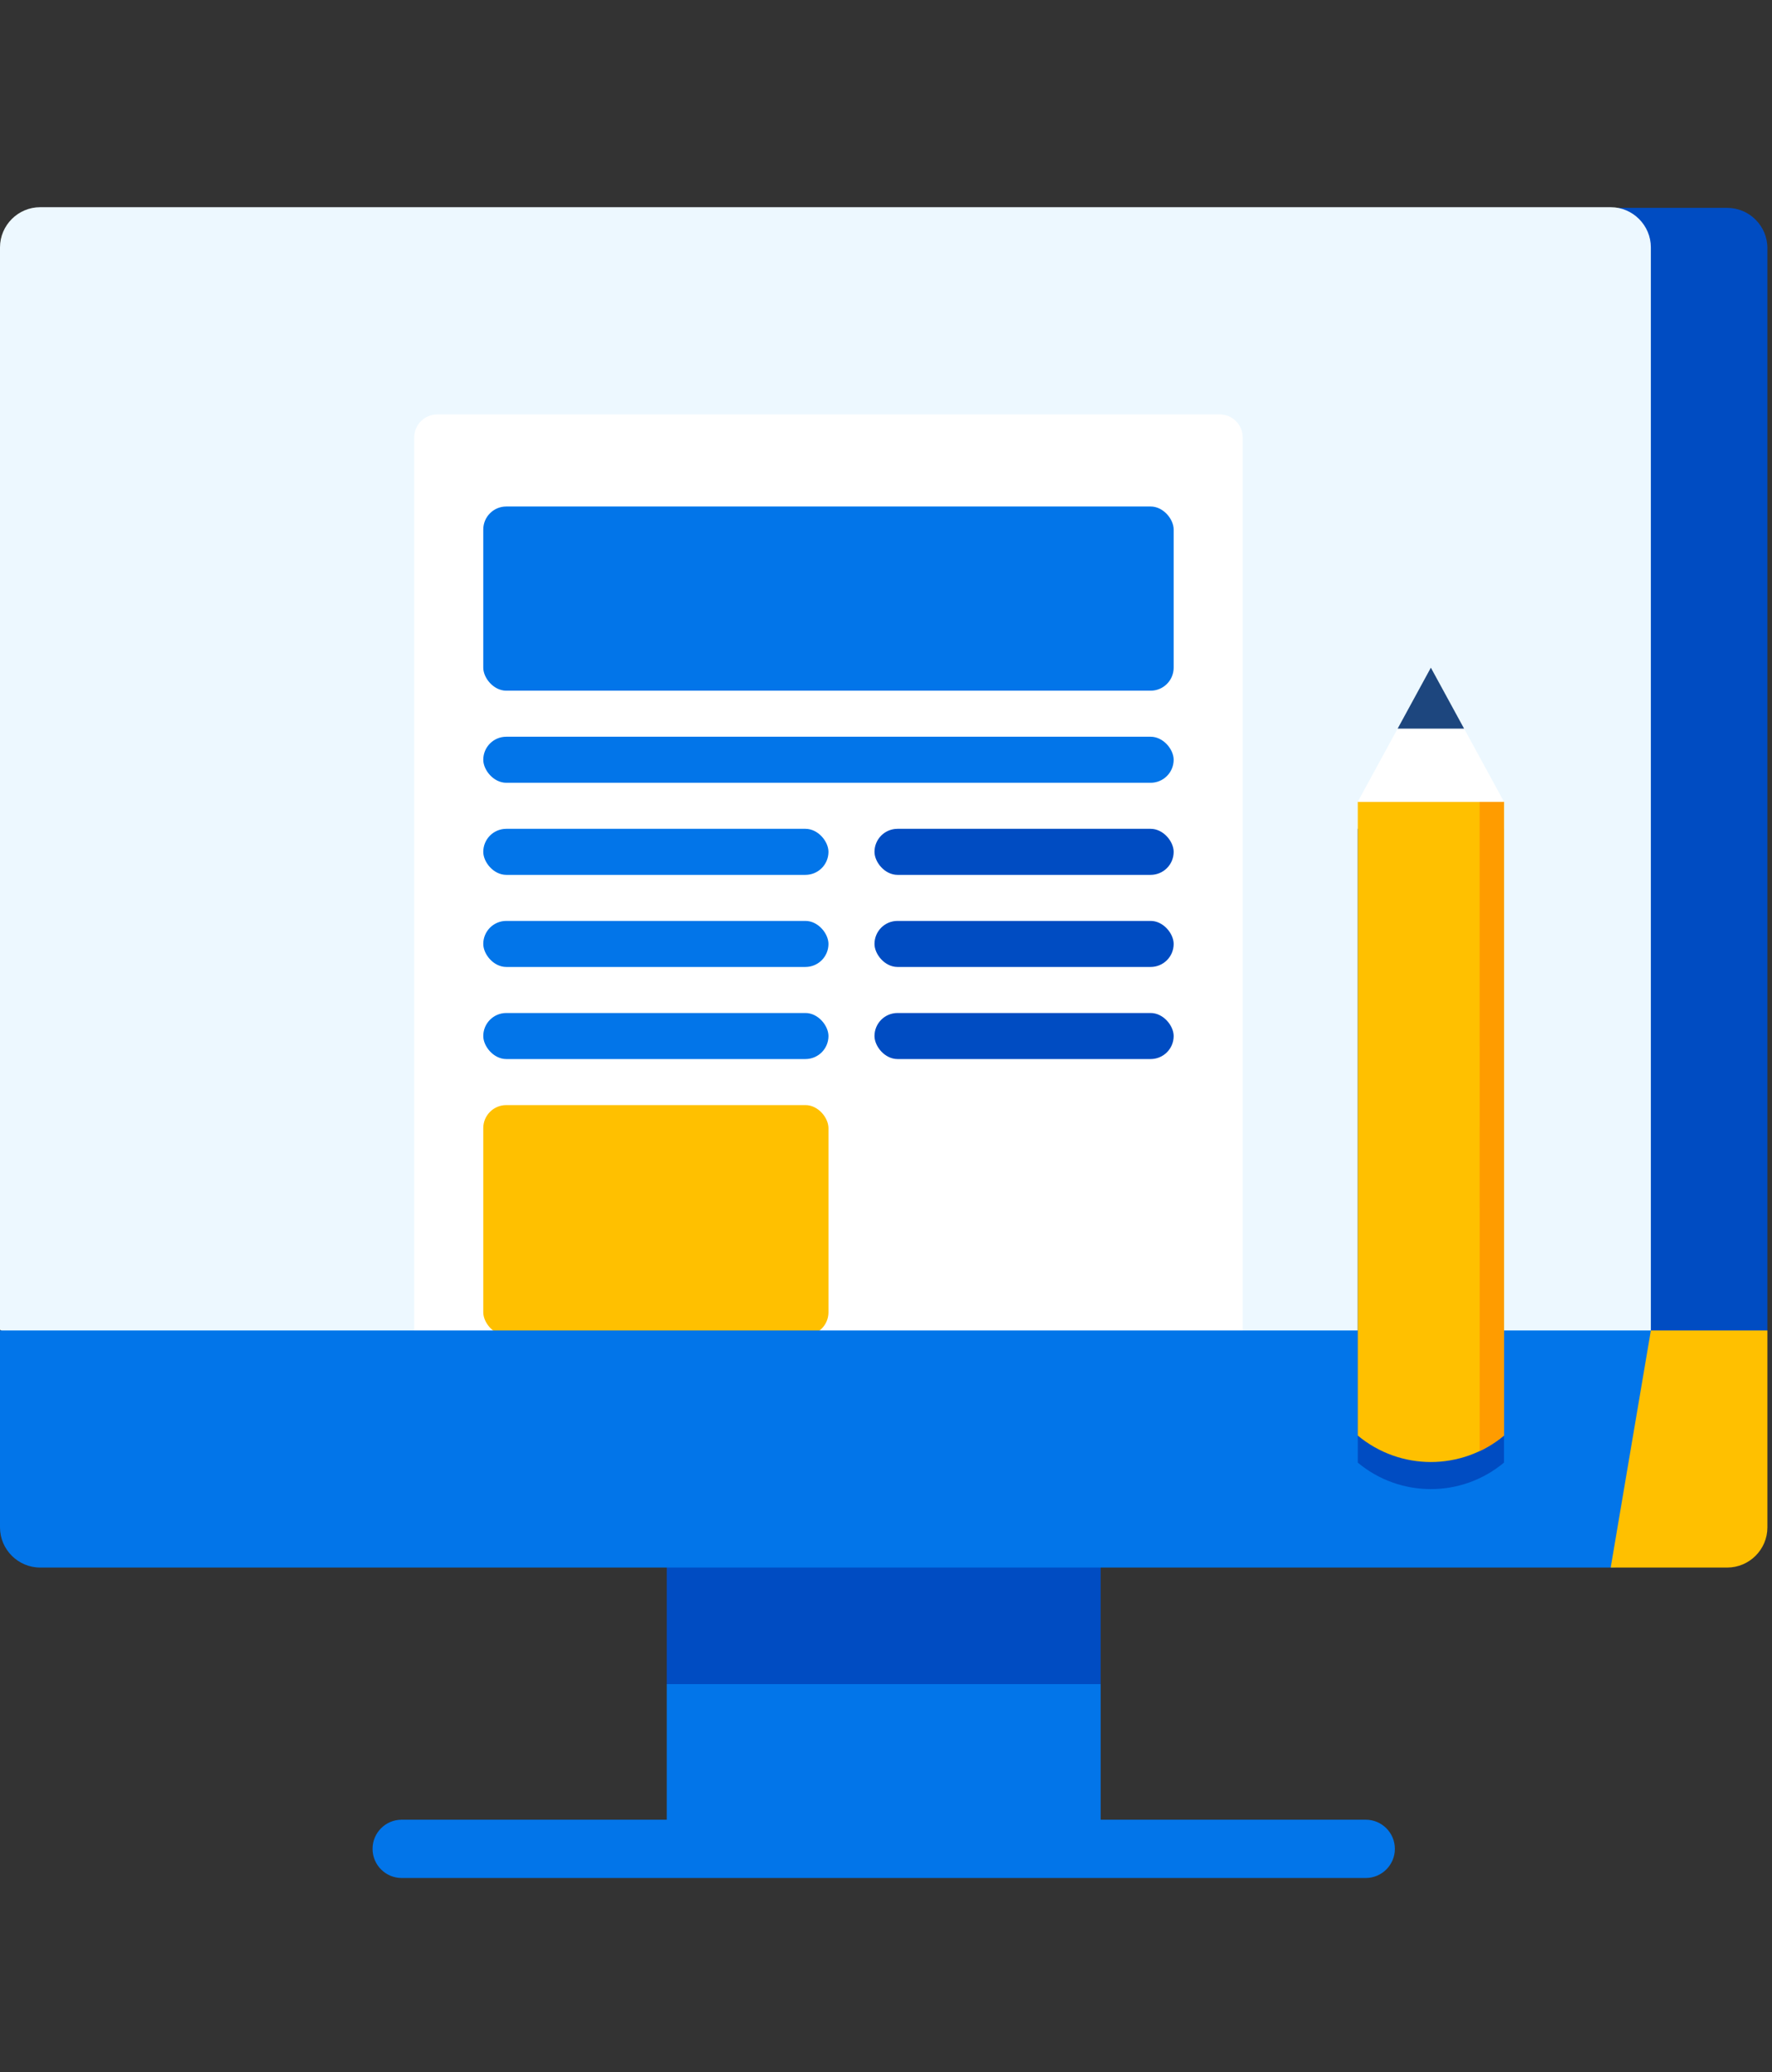 <svg xmlns="http://www.w3.org/2000/svg" width="77" height="90" viewBox="0 0 77 90">
  <rect x="0" y="0" width="77" height="90" fill="#333333" stroke="none"/>
  <g fill="none" transform="translate(0 9)">
    <polygon fill="#004CC2" points="47.827 55.711 47.827 64.151 38.4 67.527 28.973 64.151 28.973 55.711"/>
    <rect width="18.854" height="7.155" x="28.973" y="64.15" fill="#0275E9"/>
    <path fill="#0275E9" d="M59.345,72.571 L17.455,72.571 C16.755,72.571 16.189,72.004 16.189,71.305 C16.189,70.606 16.755,70.039 17.455,70.039 L59.346,70.039 C60.045,70.039 60.612,70.606 60.612,71.305 C60.612,72.004 60.045,72.571 59.345,72.571 Z"/>
    <path fill="#004CC2" d="M75.055,0.029 L69.991,0.029 L69.991,52.163 L76.8,48.788 L76.8,1.774 C76.8,0.815 76.015,0.029 75.055,0.029 Z"/>
    <path fill="#EDF8FF" d="M69.991,1.42108547e-14 L1.745,1.42108547e-14 C0.785,1.42108547e-14 2.48689958e-13,0.787 2.48689958e-13,1.745 L2.48689958e-13,48.759 L5.064,52.134 L71.736,52.134 L71.736,1.745 C71.736,0.787 70.951,1.42108547e-14 69.991,1.42108547e-14 Z"/>
    <path fill="#FFF" d="M19,9 L53,9 C53.552,9 54,9.448 54,10 L54,49 L54,49 L18,49 L18,10 C18,9.448 18.448,9 19,9 Z"/>
    <rect width="30" height="8" x="21" y="13" fill="#0275E9" rx="1"/>
    <rect width="15" height="10" x="21" y="39" fill="#FFC000" rx="1"/>
    <rect width="30" height="2" x="21" y="23" fill="#0275E9" rx="1"/>
    <rect width="15" height="2" x="21" y="27" fill="#0275E9" rx="1"/>
    <rect width="15" height="2" x="21" y="31" fill="#0275E9" rx="1"/>
    <rect width="15" height="2" x="21" y="35" fill="#0275E9" rx="1"/>
    <rect width="13" height="2" x="38" y="27" fill="#004CC2" rx="1"/>
    <rect width="13" height="2" x="38" y="31" fill="#004CC2" rx="1"/>
    <rect width="13" height="2" x="38" y="35" fill="#004CC2" rx="1"/>
    <path fill="#0275E9" d="M3.19744231e-13,48.788 L3.19744231e-13,57.342 C3.19744231e-13,58.302 0.785,59.087 1.745,59.087 L69.991,59.087 C70.951,59.087 71.736,58.302 71.736,57.342 L71.736,48.788 L3.19744231e-13,48.788 Z"/>
    <path fill="#004CC2" d="M59,27 L65.353,27 L65.353,54.529 C63.513,56.063 60.84,56.063 59,54.529 L59,54.529 L59,54.529 L59,27 Z"/>
    <path fill="#FFC000" d="M59,25.824 L65.353,25.824 L65.353,53.353 C63.513,54.886 60.84,54.886 59,53.353 L59,53.353 L59,53.353 L59,25.824 Z"/>
    <path fill="#FF9C00" d="M65.353,25.824 L65.353,53.353 C65.024,53.627 64.668,53.853 64.295,54.029 L64.294,25.824 L65.353,25.824 Z"/>
    <polygon fill="#FFF" points="62.176 20 65.353 25.824 59 25.824"/>
    <polygon fill="#1D467E" points="62.176 20 63.62 22.647 60.733 22.647"/>
    <path fill="#FFC000" d="M71.736,48.788 L69.991,59.087 L75.055,59.087 C76.015,59.087 76.8,58.302 76.8,57.342 L76.8,48.788 L71.736,48.788 Z"/>
  </g>
</svg>

